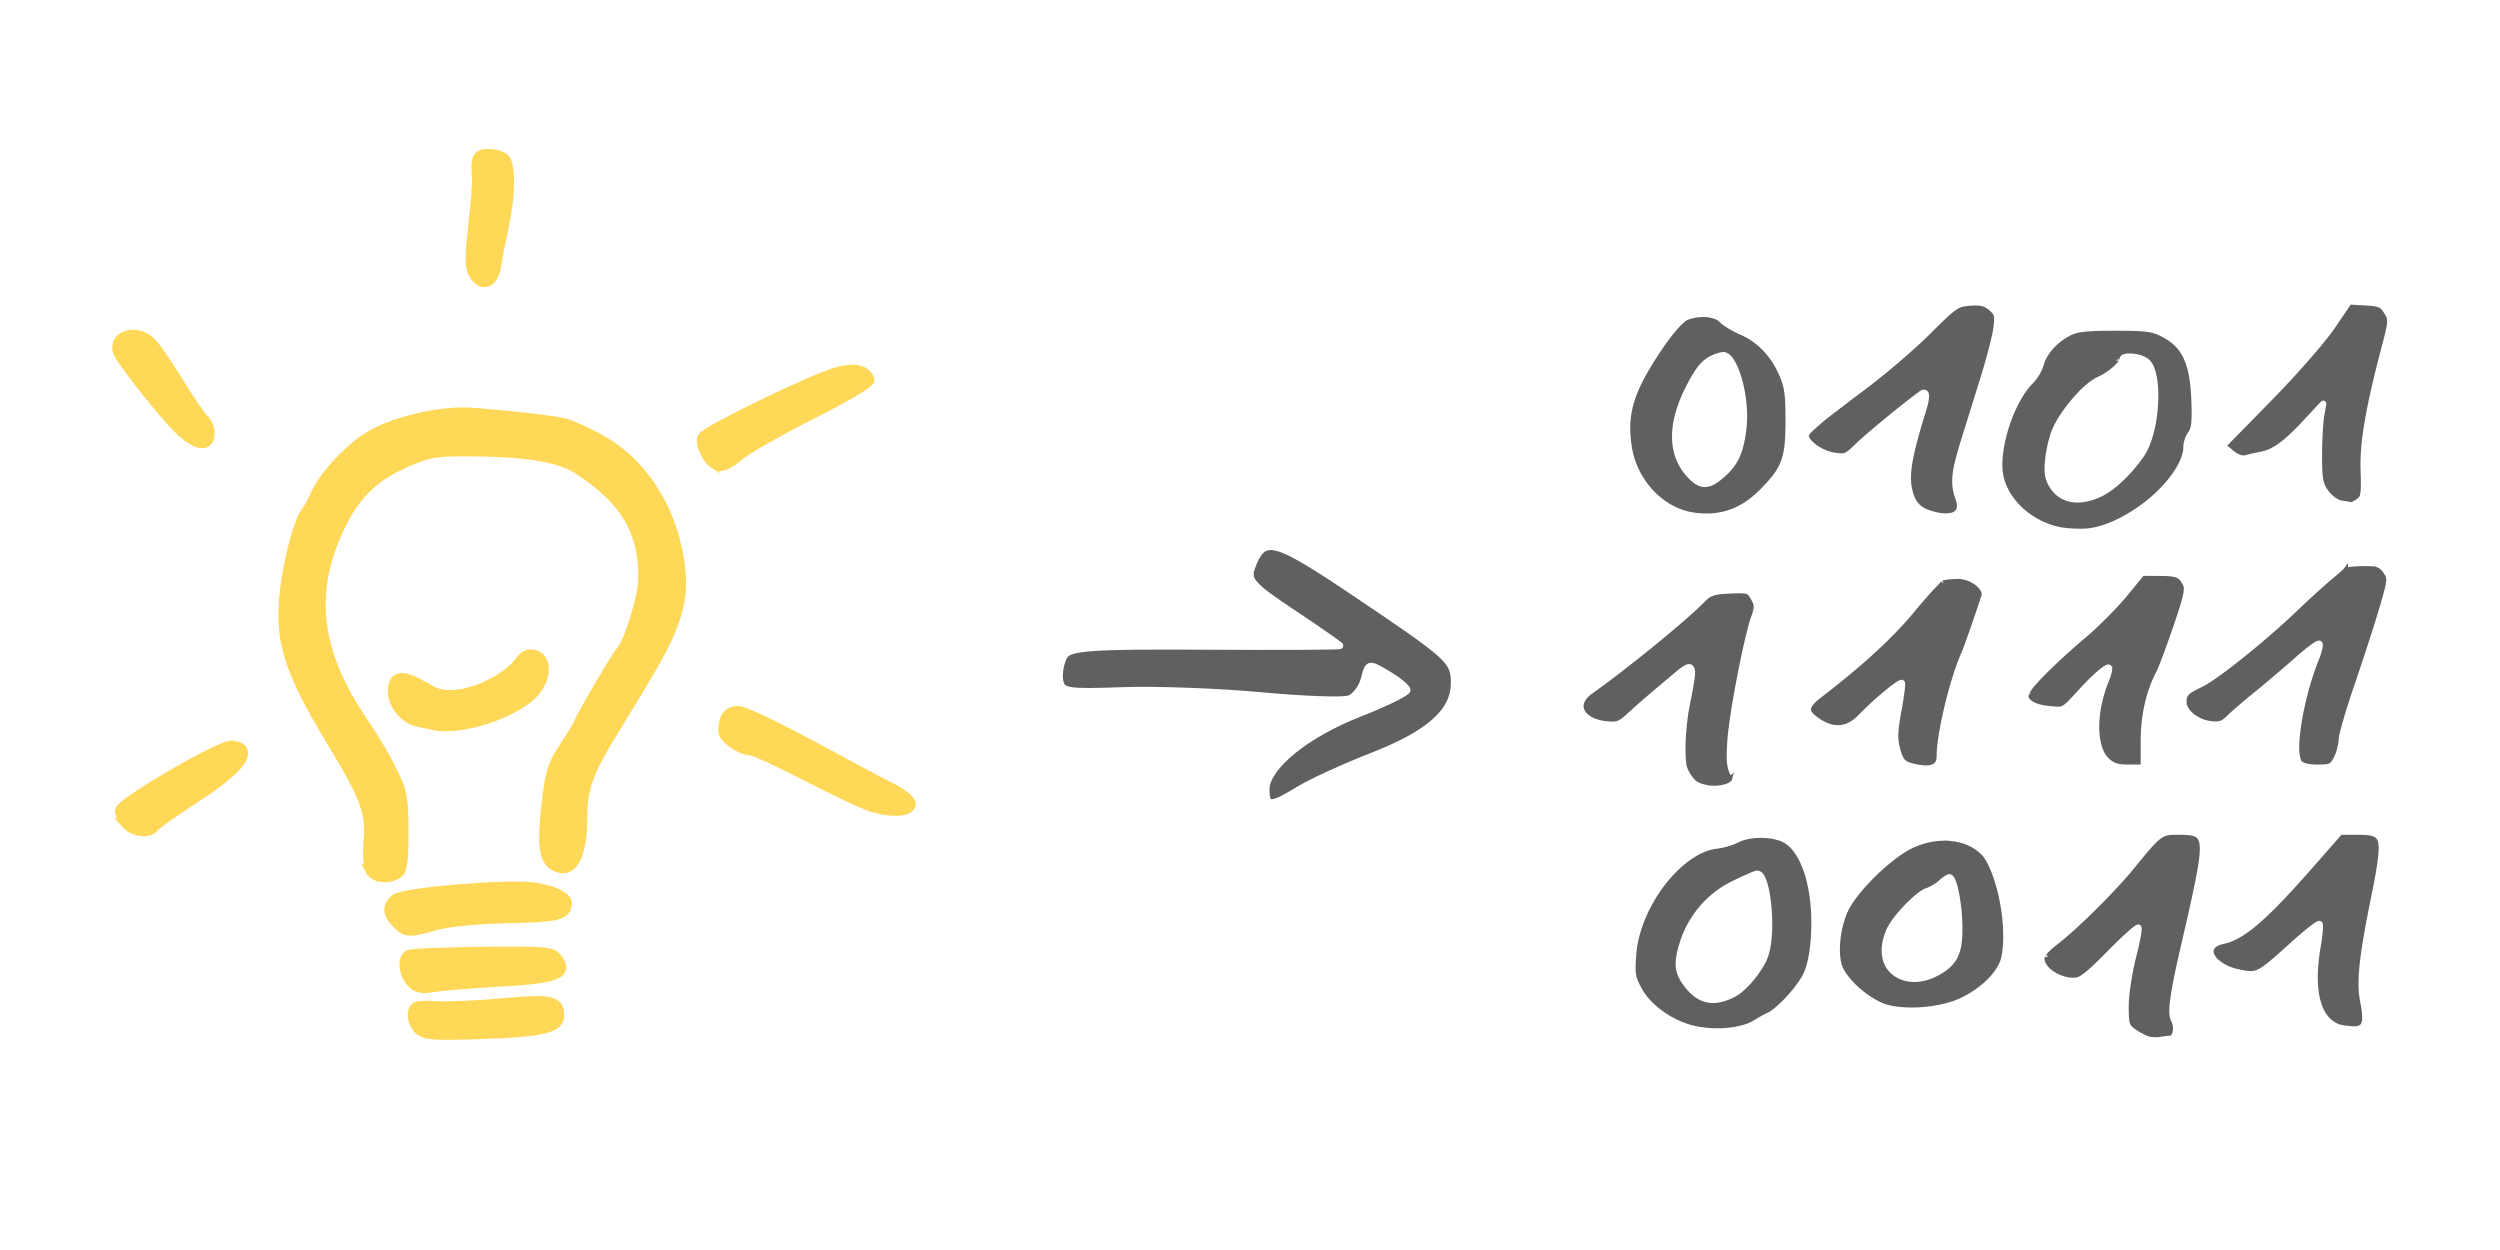 <?xml version="1.0" encoding="UTF-8" standalone="no"?>
<!-- Created with Inkscape (http://www.inkscape.org/) -->

<svg
   xmlns:dc="http://purl.org/dc/elements/1.1/"
   xmlns:cc="http://creativecommons.org/ns#"
   xmlns:rdf="http://www.w3.org/1999/02/22-rdf-syntax-ns#"
   xmlns:svg="http://www.w3.org/2000/svg"
   xmlns="http://www.w3.org/2000/svg"
   xmlns:sodipodi="http://sodipodi.sourceforge.net/DTD/sodipodi-0.dtd"
   xmlns:inkscape="http://www.inkscape.org/namespaces/inkscape"
   width="240"
   height="120"
   viewBox="0 0 240 120"
   id="svg2"
   version="1.1"
   inkscape:version="0.92.2 5c3e80d, 2017-08-06"
   sodipodi:docname="SoftwareDevelopment.svg"
   inkscape:export-filename="/Volumes/TOBIAS EICHNER IT + CONSULTING 1/Internet-Inhalte/TOBIAS EICHNER IT + CONSULTING/Mediendateien/Cliparts/IS1.png"
   inkscape:export-xdpi="90"
   inkscape:export-ydpi="90">
  <defs
     id="defs4">
    <clipPath
       id="clipPath13878"
       clipPathUnits="userSpaceOnUse">
      <path
         inkscape:connector-curvature="0"
         id="path13880"
         d="m 0,0 578.16,0 0,824.76 L 0,824.76 0,0 Z" />
    </clipPath>
  </defs>
  <sodipodi:namedview
     id="base"
     pagecolor="#ffffff"
     bordercolor="#666666"
     borderopacity="1.0"
     inkscape:pageopacity="0.0"
     inkscape:pageshadow="2"
     inkscape:zoom="3.0603482"
     inkscape:cx="108.06905"
     inkscape:cy="54.617642"
     inkscape:document-units="px"
     inkscape:current-layer="layer1"
     showgrid="false"
     units="px"
     inkscape:window-width="1680"
     inkscape:window-height="1001"
     inkscape:window-x="0"
     inkscape:window-y="1"
     inkscape:window-maximized="1" />
  <g
     inkscape:label="Ebene 1"
     inkscape:groupmode="layer"
     id="layer1"
     transform="translate(0,-932.362)">
    <g
       inkscape:label="Ebene 1"
       id="layer1-3"
       transform="matrix(0.512,0,0,0.512,-31.232,614.184)" />
    <path
       sodipodi:type="inkscape:offset"
       inkscape:radius="-0.55228049"
       inkscape:original="M 226.28906 954.77539 L 224.45508 957.46484 C 223.43762 958.95571 220.43896 962.37754 217.72266 965.14844 L 212.82422 970.14648 L 213.73438 970.90039 C 214.3182 971.38436 214.87944 971.58696 215.29492 971.46484 C 215.65147 971.36015 216.37922 971.19661 216.91406 971.09961 C 218.29017 970.85179 219.55338 969.93733 221.67969 967.65039 L 223.5293 965.66406 L 223.30078 966.95898 C 223.17559 967.67209 223.07422 969.56929 223.07422 971.17383 C 223.07422 973.68865 223.17562 974.23288 223.81055 975.12305 C 224.2476 975.7356 224.90703 976.21202 225.43164 976.29102 C 225.91794 976.36446 226.39639 976.44771 226.49609 976.47461 C 226.59572 976.50118 226.96057 976.31571 227.30664 976.0625 C 227.86166 975.65648 227.92514 975.26439 227.83984 972.74023 C 227.74066 969.80429 228.37484 966.10891 230.09766 959.58984 C 230.80689 956.90603 230.81764 956.70948 230.30469 955.86133 C 229.83721 955.08825 229.5252 954.95369 228.02539 954.87109 L 226.28906 954.77539 z M 185.91992 954.9043 C 184.52439 955.01635 184.22729 955.22202 181.50586 957.94336 C 179.90048 959.54879 176.85759 962.16253 174.74609 963.75 C 172.63456 965.33766 170.64817 966.8537 170.33008 967.12109 C 168.79741 968.40975 168.45508 968.76866 168.45508 969.08203 C 168.45508 969.81058 170.03524 970.94867 171.35742 971.17188 C 172.65154 971.39061 172.82102 971.32779 173.92188 970.23828 C 174.89049 969.27951 178.90257 965.97383 180.63867 964.70312 C 181.40177 964.14464 181.44104 964.71554 180.78906 966.83008 C 179.41412 971.2892 179.08874 973.28649 179.47266 974.88672 C 179.85193 976.46773 180.52158 977.10656 182.23047 977.51367 C 184.27336 978.00051 185.27912 977.29774 184.72656 975.76953 C 184.13592 974.13626 184.24678 973.0056 185.33594 969.51172 C 185.88465 967.75148 186.83196 964.70727 187.44141 962.74609 C 188.05087 960.78509 188.64149 958.48909 188.75391 957.64453 C 188.93392 956.29284 188.86584 956.03054 188.1875 955.44727 C 187.59157 954.93562 187.07754 954.8109 185.91992 954.9043 z M 157.82422 956.11133 C 157.10002 956.06944 156.29056 956.19173 155.62695 956.49414 C 155.13419 956.71861 153.9445 958.10591 152.85742 959.72266 C 149.82615 964.2308 149.05242 966.78179 149.62891 970.36133 C 150.20742 973.95363 153.00088 976.96753 156.27734 977.5332 C 159.15347 978.02992 161.64466 977.21471 163.77734 975.08203 C 166.23695 972.62252 166.63781 971.55084 166.63281 967.44531 C 166.62882 964.63059 166.5028 963.76225 165.9043 962.42188 C 164.97162 960.33301 163.49253 958.81431 161.58984 957.99219 C 160.75572 957.63178 159.82143 957.05887 159.51367 956.71875 C 159.18829 956.35924 158.54842 956.15321 157.82422 956.11133 z M 201.35547 957.5625 C 198.16389 957.5652 197.26291 957.67563 196.33203 958.17773 C 194.89498 958.95279 193.8081 960.19637 193.45117 961.47461 C 193.29803 962.02304 192.80191 962.84272 192.34766 963.29688 C 190.29041 965.35414 188.63446 970.48859 189.13672 973.25195 C 189.64044 976.02339 192.23757 978.44363 195.42969 979.11328 C 196.19278 979.26771 197.53671 979.34298 198.41602 979.26758 C 202.79444 978.89532 208.97266 973.63701 208.97266 970.2832 C 208.97266 969.87142 209.19343 969.2206 209.46289 968.83594 C 209.84449 968.29092 209.92186 967.45021 209.8125 965.02734 C 209.64159 961.24217 208.79271 959.45578 206.60938 958.28906 C 205.41168 957.64976 204.77186 957.5625 201.35547 957.5625 z M 159.83398 960.50977 C 161.08027 960.98799 162.16291 965.19246 161.82031 968.2207 C 161.528 970.80448 161.0177 971.94121 159.57812 973.20508 C 158.09119 974.51057 157.30001 974.52533 156.12695 973.26953 C 154.05841 971.05533 154.02776 967.82893 156.03906 963.91016 C 156.94066 962.15352 157.56237 961.35577 158.35742 960.93555 C 158.95513 960.62003 159.61997 960.42717 159.83398 960.50977 z M 203.12305 960.65234 C 203.64941 960.68842 204.27099 960.85262 204.6543 961.12109 C 206.20911 962.21023 205.87287 968.62803 204.12891 971.13477 C 202.79405 973.05357 200.89478 974.79087 199.50195 975.37109 C 197.07582 976.38176 195.14466 975.75793 194.36719 973.71289 C 194.04461 972.86456 194.21834 970.94696 194.78906 969.06641 C 195.396 967.06644 198.10142 963.79208 199.73438 963.08203 C 200.81774 962.61117 202.16602 961.43046 202.16602 960.95117 C 202.16602 960.70901 202.59669 960.61627 203.12305 960.65234 z M 228.6582 982.63281 C 227.13585 982.5617 225.69017 982.71169 225.50391 982.96094 C 225.41477 983.08018 224.83298 983.59478 224.20898 984.10352 C 223.585 984.61227 221.86506 986.17788 220.38867 987.58398 C 216.9559 990.85321 211.98065 994.81746 210.37891 995.55859 C 208.93803 996.22536 208.6613 996.53025 208.6543 997.45508 C 208.64705 998.43791 210.01858 999.56477 211.45703 999.75781 C 212.48609 999.89573 212.85313 999.78261 213.51562 999.125 C 213.95889 998.68485 215.29058 997.54152 216.47461 996.58203 C 217.65863 995.62254 219.59488 993.97649 220.77734 992.92578 C 221.95977 991.87524 223.01388 991.10319 223.12109 991.21094 C 223.22831 991.31815 223.06269 992.03187 222.75195 992.79688 C 221.07116 996.93491 220.11116 1002.8827 220.95898 1003.9043 C 221.22347 1004.222 221.92604 1004.3984 222.92773 1004.3984 C 224.35106 1004.3984 224.52806 1004.3114 224.99414 1003.377 C 225.27462 1002.8148 225.50391 1001.9449 225.50391 1001.4434 C 225.50391 1000.9418 226.24515 998.37396 227.15039 995.73828 C 228.05561 993.10278 229.24078 989.45291 229.7832 987.62695 C 230.7178 984.48073 230.74106 984.26453 230.23633 983.49414 C 229.86699 982.93044 229.38361 982.66691 228.6582 982.63281 z M 204.24023 983.6543 L 202.36914 985.92773 C 201.34037 987.17832 199.45174 989.08637 198.17188 990.16797 C 194.91038 992.9245 192.15224 995.67453 191.92188 996.40039 C 191.62682 997.32989 192.52413 997.98971 194.32422 998.16211 C 196.01605 998.32463 195.89229 998.39042 197.83203 996.24805 C 199.12579 994.81896 200.54411 993.59276 200.71094 993.75977 C 200.80242 993.85136 200.6724 994.42251 200.42188 995.0293 C 198.99485 998.48566 199.01108 1002.2888 200.45703 1003.6289 L 200.45703 1003.623 C 201.09556 1004.2146 201.65371 1004.3945 202.86133 1004.3945 L 204.43555 1004.3945 L 204.43555 1001.5469 C 204.43555 998.82512 205.03122 996.25858 206.14258 994.1875 C 206.33492 993.82906 207.1145 991.72449 207.87695 989.51172 C 209.00117 986.24913 209.19687 985.36129 208.9082 984.8125 C 208.37932 983.80704 208.01444 983.6543 206.03906 983.6543 L 204.24023 983.6543 z M 184.70312 983.97852 C 183.99646 983.97852 183.19557 984.06382 182.92383 984.16797 C 182.65209 984.27231 181.2377 985.80027 179.78125 987.56445 C 177.48452 990.34667 174.30923 993.26323 169.80664 996.72461 C 168.3279 997.86152 168.30842 998.49285 169.71875 999.44336 C 171.41154 1000.5841 172.94177 1000.4428 174.30664 999.02148 C 175.86278 997.40096 178.49887 995.20909 178.67773 995.38867 C 178.75954 995.47056 178.59598 996.78103 178.31445 998.29883 C 177.91277 1000.4647 177.88035 1001.3442 178.16211 1002.3906 C 178.56674 1003.8933 178.81703 1004.1155 180.4375 1004.4062 C 181.9781 1004.6829 182.7168 1004.2674 182.7168 1003.127 C 182.7168 1000.894 184.19236 994.792 185.34766 992.24414 C 185.59239 991.70451 186.78438 988.29292 187.4668 986.18359 C 187.77139 985.24206 186.18747 983.97852 184.70312 983.97852 z M 160.36328 985.53516 C 158.63067 985.61794 158.17696 985.76957 157.45898 986.50781 C 155.58088 988.43847 149.11909 993.71044 145.52148 996.24609 C 143.59952 997.60084 144.4626 999.47049 147.15039 999.77344 C 148.39814 999.91405 148.69345 999.81153 149.67578 998.9043 C 150.70933 997.94965 152.04458 996.79898 154.67383 994.59375 C 156.57149 993.00214 156.67604 993.27958 155.80273 997.5918 C 155.32708 999.94016 155.17003 1003.2887 155.48438 1004.3848 C 155.64447 1004.9432 156.11206 1005.6804 156.52344 1006.0234 C 157.41742 1006.7686 159.62179 1006.874 160.52344 1006.2148 C 161.07792 1005.8093 161.09528 1005.6733 160.69727 1004.9297 C 160.37 1004.3182 160.3043 1003.3855 160.44922 1001.4121 C 160.65421 998.6209 162.26089 990.36422 162.99219 988.3418 C 163.34926 987.35448 163.3377 987.05025 162.91406 986.30859 C 162.4444 985.48557 162.29833 985.44356 160.36328 985.53516 z M 225.31836 1011.207 L 222.65234 1014.25 C 217.36664 1020.287 214.93676 1022.409 212.81055 1022.8438 C 210.5007 1023.3162 211.52146 1025.5192 214.3418 1026.1504 C 216.54133 1026.6427 216.60525 1026.6107 220.31445 1023.2441 C 221.7611 1021.931 223.02715 1020.9385 223.12695 1021.0391 C 223.22685 1021.1391 223.14554 1022.1504 222.94727 1023.2891 C 222.10347 1028.1345 222.88725 1031.2033 225.18164 1032.0469 C 225.44905 1032.1453 226.13182 1032.232 226.69922 1032.25 C 228.00883 1032.2825 228.26825 1031.5776 227.79297 1029.2754 C 227.38023 1027.2763 227.66849 1024.5326 228.96094 1018.2012 C 230.29298 1011.6756 230.17218 1011.207 227.1543 1011.207 L 225.31836 1011.207 z M 208.13086 1011.2109 C 206.21163 1011.2052 206.03974 1011.3306 203.25 1014.7715 C 201.22611 1017.268 197.0901 1021.3743 194.98242 1022.9785 C 194.32934 1023.4756 193.70944 1024.104 193.60547 1024.375 C 193.15393 1025.5516 195.05096 1027.0898 196.95312 1027.0898 C 197.75499 1027.0898 198.44554 1026.5656 200.80273 1024.1699 C 202.38265 1022.5643 203.75637 1021.3326 203.85547 1021.4316 C 203.95452 1021.5307 203.69072 1022.9535 203.26953 1024.5938 C 202.84619 1026.2424 202.50009 1028.5447 202.49609 1029.7422 C 202.4901 1031.7391 202.55904 1031.9578 203.38086 1032.541 C 203.87115 1032.8889 204.56533 1033.2488 204.92188 1033.3418 C 205.27845 1033.4348 205.86219 1033.4548 206.21875 1033.3848 C 206.57532 1033.3147 207.03918 1033.2539 207.25 1033.2539 C 207.82956 1033.2473 208.08371 1032.0644 207.67188 1031.2949 C 207.25185 1030.5099 207.51353 1028.5846 208.77734 1023.1328 C 211.47935 1011.4767 211.46442 1011.2289 208.13086 1011.2109 z M 163.8125 1011.5449 C 162.83213 1011.5254 161.83918 1011.69 161.16211 1012.0449 C 160.62727 1012.3252 159.60572 1012.6221 158.89258 1012.7051 C 154.98638 1013.161 150.44971 1019.1188 150.08398 1024.2734 C 149.93983 1026.3052 150.01869 1026.789 150.70117 1028.0566 C 151.66193 1029.8413 153.83661 1031.4524 156.16602 1032.1055 L 156.16602 1032.1074 C 158.4311 1032.7424 161.5182 1032.5331 162.98438 1031.6465 C 163.586 1031.2827 164.29702 1030.8921 164.56445 1030.7754 C 165.59929 1030.3268 167.87492 1027.8319 168.51758 1026.4414 C 168.96773 1025.4675 169.24052 1024.0681 169.3418 1022.2285 C 169.6041 1017.4644 168.40726 1013.3818 166.38477 1012.1484 C 165.76014 1011.7675 164.79287 1011.5644 163.8125 1011.5449 z M 183.91406 1011.877 C 182.4963 1011.7403 180.9374 1012.0216 179.50391 1012.7461 C 177.18987 1013.9155 173.64213 1017.4102 172.67578 1019.4727 C 171.76298 1021.4208 171.48128 1023.9983 172.00586 1025.5879 C 172.47492 1027.0091 174.81871 1029.1394 176.66406 1029.8223 C 178.75678 1030.5966 182.75999 1030.3121 185.05469 1029.2266 C 187.12588 1028.2468 188.74748 1026.7581 189.40039 1025.2363 C 190.48661 1022.705 189.30598 1015.5103 187.47656 1013.5156 C 186.60876 1012.5693 185.33183 1012.0136 183.91406 1011.877 z M 163.24219 1015.6875 C 164.33212 1015.4404 165.00501 1021.4968 164.18945 1024.2188 C 163.7544 1025.6708 161.96952 1027.8817 160.72266 1028.5156 C 158.68409 1029.5519 157.19546 1029.2592 155.85938 1027.5605 C 154.80667 1026.2223 154.69387 1025.2921 155.32812 1023.1973 C 156.16905 1020.4199 158.15523 1018.0601 160.70703 1016.8086 C 161.84834 1016.2489 162.9886 1015.7455 163.24219 1015.6875 z M 183.73828 1016.0684 C 184.20978 1016.0684 184.76512 1018.8232 184.79492 1021.3105 C 184.82785 1024.0667 184.32082 1025.1467 182.52148 1026.1582 C 181.13576 1026.9373 179.76848 1027.0928 178.60938 1026.6035 C 176.89927 1025.8814 176.39629 1024.0125 177.32031 1021.8125 C 177.88444 1020.4694 180.38103 1017.8477 181.39648 1017.5312 C 181.82849 1017.3965 182.47466 1017.0125 182.83398 1016.6777 C 183.1933 1016.343 183.60054 1016.0684 183.73828 1016.0684 z "
       style="fill:#606060;fill-opacity:1;stroke:#606060;stroke-width:0.442;stroke-miterlimit:4;stroke-dasharray:none;stroke-opacity:1"
       id="path13958"
       d="m 226.57,955.344 -1.658,2.432 c -1.08,1.583 -4.062,4.972 -6.795,7.76 l -4.479,4.568 0.447,0.371 c 0.508,0.421 0.925,0.499 1.053,0.461 0.402,-0.118 1.122,-0.278 1.678,-0.379 1.201,-0.216 2.357,-1.022 4.459,-3.283 l 1.85,-1.986 a 0.552,0.552 0 0 1 0.947,0.473 l -0.229,1.295 h 0.002 c -0.105,0.599 -0.219,2.538 -0.219,4.119 0,1.25 0.03,1.994 0.121,2.482 0.091,0.489 0.217,0.733 0.512,1.146 0.363,0.509 0.985,0.901 1.254,0.941 0.247,0.037 0.492,0.077 0.689,0.111 0.129,0.022 0.201,0.039 0.285,0.057 0.021,-0.009 0.036,-0.014 0.07,-0.031 0.113,-0.057 0.272,-0.154 0.422,-0.264 0.217,-0.159 0.228,-0.139 0.287,-0.51 0.06,-0.371 0.062,-1.091 0.019,-2.348 -0.102,-3.031 0.55,-6.774 2.277,-13.311 0.354,-1.339 0.522,-2.057 0.543,-2.443 0.021,-0.386 -0.03,-0.453 -0.275,-0.859 -0.213,-0.352 -0.301,-0.447 -0.5,-0.533 -0.199,-0.086 -0.602,-0.151 -1.338,-0.191 z m -40.605,0.111 c -0.674,0.054 -0.927,0.091 -1.441,0.445 -0.515,0.355 -1.268,1.075 -2.627,2.434 -1.64,1.64 -4.678,4.248 -6.818,5.857 -2.11,1.586 -4.154,3.151 -4.393,3.352 -0.763,0.641 -1.226,1.053 -1.469,1.307 -0.243,0.254 -0.209,0.277 -0.209,0.232 0,-0.018 0.021,0.102 0.146,0.26 0.125,0.158 0.33,0.349 0.578,0.527 0.496,0.357 1.172,0.666 1.717,0.758 0.635,0.107 0.886,0.119 1.074,0.051 0.188,-0.068 0.466,-0.294 1.01,-0.832 1.059,-1.049 5.002,-4.287 6.779,-5.588 0.229,-0.167 0.414,-0.338 0.807,-0.307 0.196,0.016 0.431,0.158 0.537,0.322 0.107,0.164 0.129,0.313 0.139,0.451 0.039,0.554 -0.147,1.194 -0.479,2.268 -1.368,4.438 -1.65,6.336 -1.307,7.766 0.176,0.735 0.396,1.169 0.725,1.482 0.329,0.313 0.818,0.544 1.625,0.736 0.943,0.225 1.559,0.12 1.775,-0.031 0.108,-0.075 0.152,-0.142 0.178,-0.287 0.026,-0.145 0.01,-0.382 -0.105,-0.701 -0.313,-0.865 -0.453,-1.675 -0.355,-2.672 0.097,-0.997 0.409,-2.179 0.957,-3.938 0.549,-1.76 1.496,-4.805 2.105,-6.766 0.603,-1.941 1.197,-4.286 1.293,-5.01 0.088,-0.662 0.093,-1.012 0.051,-1.176 -0.042,-0.163 -0.116,-0.26 -0.43,-0.529 -0.255,-0.219 -0.436,-0.319 -0.693,-0.381 -0.258,-0.062 -0.617,-0.076 -1.17,-0.031 z m -28.172,1.207 c -0.639,-0.037 -1.377,0.079 -1.938,0.334 -0.008,0.004 -0.494,0.393 -0.971,0.949 -0.477,0.556 -1.036,1.294 -1.568,2.086 -3.002,4.464 -3.7,6.78 -3.143,10.242 0.542,3.365 3.193,6.196 6.197,6.715 2.724,0.47 4.985,-0.266 7.016,-2.297 1.212,-1.212 1.858,-2.022 2.225,-3.004 0.367,-0.982 0.471,-2.207 0.469,-4.242 -0.004,-2.798 -0.106,-3.513 -0.68,-4.799 -0.885,-1.981 -2.258,-3.381 -4.029,-4.146 -0.446,-0.193 -0.905,-0.437 -1.305,-0.682 -0.399,-0.245 -0.726,-0.467 -0.963,-0.729 -0.154,-0.17 -0.672,-0.391 -1.311,-0.428 z m 43.562,1.453 c -1.589,0.001 -2.6,0.03 -3.293,0.115 -0.693,0.085 -1.054,0.21 -1.469,0.434 -1.322,0.713 -2.308,1.871 -2.611,2.959 -0.198,0.709 -0.697,1.518 -1.244,2.064 -0.919,0.919 -1.84,2.665 -2.43,4.492 -0.589,1.828 -0.85,3.755 -0.629,4.973 0.454,2.498 2.874,4.793 5.863,5.42 0.675,0.136 2.027,0.213 2.826,0.145 1.992,-0.169 4.583,-1.519 6.609,-3.244 2.027,-1.725 3.441,-3.852 3.441,-5.189 0,-0.609 0.234,-1.255 0.59,-1.764 0.124,-0.178 0.213,-0.404 0.262,-0.934 0.049,-0.529 0.044,-1.331 -0.01,-2.533 -0.084,-1.855 -0.338,-3.177 -0.795,-4.139 -0.457,-0.962 -1.103,-1.597 -2.117,-2.139 -0.572,-0.305 -0.932,-0.449 -1.611,-0.543 -0.679,-0.094 -1.679,-0.117 -3.383,-0.117 z m -41.82,1.832 c 0.146,-0.016 0.287,-0.033 0.496,0.047 h 0.002 c 0.538,0.207 0.871,0.672 1.172,1.236 0.301,0.565 0.552,1.265 0.752,2.041 0.4,1.552 0.594,3.405 0.412,5.012 -0.298,2.637 -0.911,4.006 -2.426,5.336 -0.779,0.684 -1.445,1.117 -2.197,1.131 -0.752,0.014 -1.394,-0.43 -2.023,-1.104 -1.125,-1.204 -1.707,-2.719 -1.723,-4.412 -0.016,-1.693 0.513,-3.561 1.547,-5.576 0.918,-1.788 1.608,-2.711 2.553,-3.211 0.333,-0.176 0.675,-0.314 0.986,-0.404 0.156,-0.045 0.303,-0.079 0.449,-0.096 z m 43.625,0.154 c 0.611,0.042 1.284,0.198 1.811,0.566 0.605,0.424 0.872,1.157 1.045,2.016 0.173,0.859 0.22,1.878 0.164,2.941 -0.111,2.126 -0.609,4.403 -1.598,5.824 -1.386,1.992 -3.278,3.769 -4.867,4.432 -1.298,0.541 -2.524,0.669 -3.568,0.332 -1.044,-0.337 -1.859,-1.157 -2.295,-2.303 v -0.002 c -0.222,-0.584 -0.237,-1.318 -0.158,-2.182 0.079,-0.865 0.27,-1.845 0.566,-2.82 0.345,-1.138 1.204,-2.473 2.191,-3.668 0.988,-1.195 2.064,-2.228 3.062,-2.662 0.464,-0.202 1.046,-0.593 1.479,-0.973 0.216,-0.19 0.399,-0.378 0.51,-0.521 0.111,-0.144 0.111,-0.27 0.111,-0.131 0,-0.224 0.126,-0.449 0.266,-0.57 0.139,-0.121 0.281,-0.176 0.418,-0.215 0.274,-0.077 0.558,-0.085 0.863,-0.065 z m 25.473,23.082 c -0.735,-0.034 -1.457,-0.013 -1.996,0.043 -0.269,0.028 -0.494,0.067 -0.637,0.104 -0.143,0.037 -0.195,0.152 -0.053,-0.039 a 0.552,0.552 0 0 1 -0.002,0 c -0.081,0.108 -0.129,0.148 -0.213,0.229 -0.084,0.08 -0.19,0.175 -0.311,0.281 -0.241,0.213 -0.546,0.472 -0.863,0.73 -0.579,0.472 -2.32,2.054 -3.789,3.453 -1.732,1.65 -3.843,3.464 -5.729,4.967 -1.886,1.502 -3.486,2.673 -4.43,3.109 -0.704,0.326 -1.077,0.559 -1.225,0.721 -0.147,0.162 -0.177,0.27 -0.18,0.678 -0.002,0.233 0.215,0.655 0.656,1.018 0.441,0.363 1.066,0.654 1.668,0.734 0.486,0.065 0.747,0.056 0.93,0 0.183,-0.056 0.36,-0.174 0.666,-0.479 0.496,-0.493 1.807,-1.613 3,-2.58 1.173,-0.95 3.11,-2.597 4.283,-3.639 0.602,-0.535 1.169,-1 1.615,-1.326 0.223,-0.163 0.413,-0.291 0.582,-0.385 0.085,-0.047 0.161,-0.086 0.268,-0.119 0.053,-0.017 0.114,-0.035 0.215,-0.035 0.101,5e-5 0.277,0.029 0.422,0.174 0.145,0.146 0.167,0.275 0.182,0.367 0.015,0.092 0.014,0.165 0.01,0.238 -0.008,0.146 -0.034,0.292 -0.072,0.455 -0.076,0.327 -0.202,0.715 -0.367,1.121 -0.819,2.018 -1.473,4.514 -1.811,6.604 -0.169,1.045 -0.259,1.992 -0.256,2.711 0.003,0.719 0.176,1.219 0.188,1.232 0.011,0.013 0.146,0.116 0.416,0.184 0.271,0.068 0.659,0.111 1.127,0.111 0.7,0 1.034,-0.047 1.148,-0.103 0.114,-0.056 0.2,-0.163 0.424,-0.611 0.233,-0.466 0.451,-1.354 0.451,-1.688 0,-0.262 0.058,-0.493 0.145,-0.859 0.087,-0.366 0.21,-0.823 0.361,-1.346 0.302,-1.046 0.716,-2.354 1.172,-3.68 0.902,-2.627 2.088,-6.282 2.625,-8.09 0.467,-1.571 0.697,-2.414 0.746,-2.859 0.049,-0.446 0.011,-0.45 -0.227,-0.812 -0.292,-0.445 -0.537,-0.585 -1.141,-0.613 z m -24.133,1.023 -1.705,2.072 c -1.064,1.294 -2.946,3.195 -4.266,4.311 -1.62,1.369 -3.117,2.739 -4.229,3.848 -0.556,0.554 -1.016,1.043 -1.342,1.428 -0.326,0.384 -0.518,0.729 -0.51,0.703 -0.087,0.275 -0.063,0.347 0.215,0.551 0.278,0.204 0.871,0.413 1.713,0.494 0.427,0.041 0.726,0.072 0.926,0.068 0.199,-0.003 0.286,-0.026 0.418,-0.098 0.263,-0.144 0.729,-0.634 1.701,-1.707 0.662,-0.731 1.35,-1.404 1.91,-1.889 0.28,-0.242 0.526,-0.437 0.742,-0.576 0.108,-0.07 0.204,-0.126 0.334,-0.172 0.065,-0.023 0.137,-0.048 0.252,-0.049 0.115,-9e-4 0.302,0.038 0.441,0.178 0.272,0.272 0.195,0.436 0.189,0.566 -0.006,0.13 -0.028,0.253 -0.059,0.389 -0.062,0.272 -0.165,0.587 -0.301,0.916 -0.686,1.661 -1.024,3.416 -1.018,4.881 0.006,1.456 0.382,2.591 0.91,3.09 a 0.552,0.552 0 0 1 0.008,0.01 c 0.562,0.52 0.877,0.623 2.029,0.623 h 1.021 v -2.295 c 0,-2.802 0.611,-5.455 1.773,-7.621 0.03,-0.056 0.309,-0.73 0.621,-1.572 0.312,-0.842 0.698,-1.919 1.078,-3.021 0.56,-1.626 0.885,-2.658 1.027,-3.307 0.142,-0.648 0.1,-0.835 0.037,-0.955 -0.245,-0.467 -0.351,-0.596 -0.611,-0.701 -0.26,-0.105 -0.796,-0.162 -1.77,-0.162 z m -19.797,0.324 c -0.331,0 -0.693,0.021 -0.994,0.053 -0.301,0.032 -0.574,0.094 -0.588,0.1 0.102,-0.039 0.048,-0.025 -0.002,0.016 -0.05,0.041 -0.125,0.107 -0.215,0.193 -0.18,0.173 -0.421,0.424 -0.701,0.727 -0.56,0.605 -1.274,1.422 -1.996,2.297 -2.335,2.829 -5.542,5.77 -10.064,9.246 -0.701,0.539 -0.909,0.907 -0.912,1.01 -0.002,0.051 0.007,0.111 0.125,0.254 0.118,0.143 0.343,0.339 0.672,0.561 0.774,0.521 1.448,0.712 2.059,0.656 0.611,-0.056 1.205,-0.361 1.822,-1.004 0.8,-0.833 1.856,-1.792 2.748,-2.533 0.446,-0.371 0.848,-0.684 1.168,-0.906 0.16,-0.111 0.295,-0.199 0.432,-0.268 0.069,-0.034 0.134,-0.064 0.24,-0.088 0.106,-0.024 0.342,-0.077 0.572,0.154 0.151,0.152 0.147,0.24 0.16,0.301 0.013,0.06 0.017,0.101 0.019,0.143 0.005,0.083 0.003,0.161 -0.002,0.252 -0.009,0.182 -0.033,0.408 -0.066,0.68 -0.068,0.543 -0.18,1.259 -0.322,2.027 -0.398,2.145 -0.421,2.885 -0.162,3.846 0.197,0.73 0.34,1.038 0.516,1.193 0.176,0.156 0.533,0.282 1.324,0.424 0.708,0.127 1.157,0.061 1.35,-0.047 0.193,-0.108 0.279,-0.238 0.279,-0.689 0,-2.476 1.46,-8.423 2.68,-11.111 0.081,-0.178 0.466,-1.214 0.879,-2.395 0.413,-1.18 0.88,-2.559 1.219,-3.607 0.022,-0.068 0.021,-0.162 -0.06,-0.32 -0.081,-0.159 -0.245,-0.355 -0.469,-0.533 -0.448,-0.357 -1.124,-0.629 -1.709,-0.629 z m -24.314,1.555 c -0.853,0.041 -1.357,0.103 -1.684,0.213 -0.327,0.109 -0.518,0.253 -0.85,0.594 -1.969,2.024 -8.378,7.241 -12.016,9.805 -0.416,0.293 -0.643,0.59 -0.74,0.834 -0.097,0.244 -0.086,0.433 0.01,0.641 0.191,0.414 0.879,0.915 2.104,1.053 0.604,0.068 0.892,0.062 1.119,-0.016 0.227,-0.078 0.49,-0.269 0.969,-0.711 1.045,-0.965 2.386,-2.121 5.018,-4.328 0.482,-0.405 0.844,-0.7 1.209,-0.881 0.183,-0.09 0.385,-0.175 0.662,-0.127 0.277,0.048 0.524,0.304 0.605,0.521 0.164,0.435 0.101,0.839 0.014,1.473 -0.087,0.633 -0.246,1.464 -0.465,2.545 -0.23,1.136 -0.387,2.542 -0.445,3.783 -0.058,1.241 0.008,2.367 0.117,2.748 0.117,0.408 0.591,1.142 0.861,1.367 0.285,0.238 0.977,0.461 1.67,0.494 0.692,0.033 1.384,-0.13 1.65,-0.324 0.115,-0.084 0.176,-0.139 0.209,-0.172 -0.01,0.043 -0.017,-0.074 -0.195,-0.408 -0.423,-0.79 -0.459,-1.82 -0.312,-3.818 0.215,-2.922 1.767,-10.986 2.574,-13.217 0.172,-0.475 0.227,-0.732 0.221,-0.9 -0.006,-0.168 -0.063,-0.327 -0.26,-0.672 -0.112,-0.197 -0.194,-0.32 -0.248,-0.379 -0.054,-0.059 -0.069,-0.069 -0.156,-0.096 -0.175,-0.053 -0.678,-0.067 -1.641,-0.021 z m 65.18,25.674 -2.5,2.853 c -5.299,6.052 -7.756,8.283 -10.146,8.771 -0.487,0.1 -0.707,0.275 -0.781,0.389 -0.075,0.114 -0.087,0.214 0.014,0.432 0.202,0.436 1.018,1.117 2.309,1.406 0.548,0.123 0.939,0.204 1.238,0.215 0.299,0.011 0.51,-0.028 0.818,-0.178 0.616,-0.3 1.57,-1.13 3.424,-2.812 0.731,-0.664 1.416,-1.246 1.941,-1.658 0.263,-0.206 0.483,-0.369 0.666,-0.486 0.091,-0.059 0.17,-0.106 0.27,-0.148 0.05,-0.021 0.101,-0.043 0.199,-0.057 0.098,-0.013 0.31,-0.024 0.498,0.164 6.7e-4,7e-4 0.001,-7e-4 0.002,0 0.186,0.188 0.165,0.288 0.18,0.371 0.015,0.084 0.019,0.156 0.021,0.236 0.004,0.16 -0.004,0.345 -0.021,0.561 -0.035,0.432 -0.105,0.982 -0.207,1.566 -0.414,2.375 -0.418,4.286 -0.07,5.646 0.347,1.361 0.988,2.144 1.951,2.498 0.08,0.03 0.818,0.151 1.344,0.168 0.274,0.01 0.449,-0.033 0.531,-0.072 0.082,-0.04 0.104,-0.057 0.148,-0.178 0.089,-0.241 0.087,-0.94 -0.145,-2.061 -0.443,-2.147 -0.128,-4.951 1.168,-11.297 0.665,-3.257 0.905,-5.033 0.734,-5.695 -0.086,-0.331 -0.153,-0.391 -0.439,-0.492 -0.286,-0.101 -0.82,-0.142 -1.561,-0.142 z m -17.441,0 c -0.945,-0 -1.262,-8e-4 -1.785,0.381 -0.524,0.382 -1.269,1.256 -2.662,2.975 -2.069,2.552 -6.171,6.63 -8.363,8.299 -0.304,0.232 -0.607,0.499 -0.836,0.73 -0.229,0.232 -0.388,0.498 -0.359,0.424 -0.052,0.136 -0.046,0.281 0.051,0.49 0.097,0.209 0.295,0.457 0.572,0.682 0.554,0.449 1.407,0.793 2.209,0.793 0.281,0 0.49,-0.056 1.008,-0.449 0.518,-0.393 1.273,-1.112 2.447,-2.305 0.797,-0.809 1.541,-1.525 2.107,-2.033 0.283,-0.254 0.521,-0.454 0.711,-0.598 0.095,-0.072 0.174,-0.129 0.27,-0.182 0.048,-0.026 0.096,-0.054 0.191,-0.078 0.096,-0.024 0.338,-0.072 0.559,0.148 0.145,0.145 0.15,0.243 0.164,0.311 0.014,0.067 0.016,0.116 0.018,0.162 0.003,0.093 -0.004,0.179 -0.014,0.279 -0.02,0.2 -0.059,0.447 -0.113,0.742 -0.11,0.591 -0.283,1.365 -0.496,2.195 -0.411,1.599 -0.752,3.92 -0.756,5.014 -0.003,0.992 0.029,1.519 0.105,1.762 0.077,0.242 0.157,0.307 0.547,0.584 0.436,0.31 1.17,0.667 1.359,0.717 0.233,0.061 0.828,0.081 1.053,0.037 0.365,-0.072 0.763,-0.128 1.074,-0.135 0.026,-0.032 0.077,-0.133 0.105,-0.266 0.057,-0.266 0.021,-0.649 -0.107,-0.889 -0.321,-0.6 -0.317,-1.366 -0.141,-2.664 0.176,-1.298 0.562,-3.151 1.195,-5.883 1.351,-5.827 1.998,-8.85 1.926,-10.17 -0.018,-0.33 -0.078,-0.54 -0.143,-0.662 -0.065,-0.122 -0.121,-0.176 -0.246,-0.236 -0.249,-0.121 -0.823,-0.171 -1.648,-0.176 z m -44.326,0.334 c -0.911,-0.018 -1.84,0.151 -2.383,0.435 -0.649,0.34 -1.658,0.627 -2.461,0.721 -1.702,0.199 -3.747,1.693 -5.357,3.809 -1.611,2.115 -2.792,4.819 -2.965,7.25 -0.143,2.011 -0.11,2.251 0.553,3.482 0.862,1.601 2.939,3.166 5.127,3.779 a 0.552,0.552 0 0 1 0.012,0 c 1.053,0.293 2.336,0.398 3.512,0.318 1.18,-0.08 2.259,-0.358 2.861,-0.723 0.617,-0.373 1.292,-0.75 1.645,-0.904 a 0.552,0.552 0 0 1 0.002,0 c 0.31,-0.134 1.18,-0.853 1.934,-1.68 0.754,-0.826 1.466,-1.797 1.736,-2.381 0.401,-0.868 0.676,-2.211 0.775,-4.012 0.128,-2.327 -0.105,-4.484 -0.602,-6.178 -0.497,-1.694 -1.27,-2.9 -2.092,-3.4 -0.483,-0.294 -1.386,-0.503 -2.297,-0.521 z m 20.061,0.328 c -1.307,-0.126 -2.766,0.135 -4.107,0.812 -1.061,0.536 -2.513,1.68 -3.781,2.93 -1.268,1.25 -2.373,2.634 -2.797,3.539 -0.852,1.818 -1.095,4.342 -0.645,5.707 0.174,0.529 0.825,1.403 1.658,2.16 0.833,0.757 1.847,1.427 2.666,1.73 0.918,0.34 2.394,0.473 3.889,0.367 1.495,-0.106 3.022,-0.448 4.074,-0.945 1.976,-0.935 3.5,-2.372 4.074,-3.709 0.44,-1.025 0.473,-3.446 0.094,-5.754 -0.379,-2.308 -1.185,-4.578 -1.916,-5.375 -0.758,-0.827 -1.902,-1.337 -3.209,-1.463 z m -20.742,2.723 c 0.379,-0.086 0.746,0.14 0.938,0.373 0.191,0.233 0.316,0.506 0.43,0.828 0.228,0.645 0.388,1.49 0.492,2.43 0.209,1.879 0.192,4.089 -0.26,5.598 -0.255,0.851 -0.841,1.792 -1.529,2.644 -0.688,0.853 -1.457,1.6 -2.217,1.986 -1.086,0.552 -2.099,0.785 -3.051,0.598 -0.951,-0.187 -1.776,-0.788 -2.496,-1.703 -0.559,-0.71 -0.918,-1.391 -1.014,-2.174 -0.095,-0.783 0.06,-1.614 0.387,-2.691 0.886,-2.925 2.968,-5.402 5.664,-6.725 0.577,-0.283 1.153,-0.551 1.621,-0.758 0.468,-0.207 0.745,-0.34 1.035,-0.406 z m 20.619,0.367 c 0.328,0 0.512,0.198 0.621,0.344 0.109,0.145 0.182,0.297 0.252,0.473 0.14,0.351 0.256,0.796 0.361,1.316 0.21,1.041 0.36,2.374 0.375,3.656 0.017,1.413 -0.097,2.455 -0.502,3.318 -0.405,0.863 -1.099,1.48 -2.053,2.016 -1.494,0.84 -3.057,1.039 -4.398,0.473 -0.994,-0.42 -1.687,-1.222 -1.951,-2.205 -0.265,-0.983 -0.13,-2.122 0.367,-3.307 0.345,-0.821 1.129,-1.802 1.979,-2.693 0.425,-0.446 0.864,-0.86 1.275,-1.191 0.411,-0.332 0.769,-0.586 1.168,-0.711 0.297,-0.093 0.953,-0.477 1.225,-0.731 0.201,-0.187 0.41,-0.354 0.604,-0.484 0.097,-0.065 0.188,-0.12 0.285,-0.168 0.097,-0.047 0.175,-0.105 0.393,-0.105 z"
       transform="matrix(0.902,0,0,0.902,21.406,100.093)" />
    <path
       sodipodi:type="inkscape:offset"
       inkscape:radius="-0.29559961"
       inkscape:original="M 130.36328 1089.9609 C 129.11693 1089.6556 128.63463 1090.303 128.11523 1091.707 C 127.68183 1092.8786 128.11749 1093.362 131.80859 1095.8164 C 134.10929 1097.3463 135.99023 1098.6565 135.99023 1098.7285 C 135.99023 1098.8005 130.58065 1098.8271 123.96875 1098.7891 C 113.88905 1098.7317 111.85293 1098.8665 111.36523 1099.6211 C 111.04523 1100.1161 110.8535 1101.0627 110.9375 1101.7227 C 111.0803 1102.8397 111.46855 1102.909 116.53125 1102.7285 C 119.52285 1102.6218 125.09943 1102.8257 128.92383 1103.1816 C 132.74833 1103.5374 136.31054 1103.6621 136.83984 1103.459 C 137.36914 1103.2559 137.96286 1102.4466 138.16016 1101.6602 C 138.51286 1100.2552 138.55016 1100.2483 140.25586 1101.2559 C 141.21056 1101.8199 141.99023 1102.4676 141.99023 1102.6973 C 141.99023 1102.927 140.05591 1103.8751 137.69141 1104.8027 C 132.96301 1106.6579 129.39062 1109.5587 129.39062 1111.543 C 129.39062 1113.1291 129.7707 1113.1337 132.3125 1111.584 C 133.4242 1110.9062 136.39381 1109.5467 138.91211 1108.5625 C 143.97761 1106.583 146.19141 1104.6115 146.19141 1102.0801 C 146.19141 1100.0504 145.87283 1099.7635 137.20312 1093.9336 C 133.62073 1091.5246 131.60963 1090.2663 130.36328 1089.9609 z "
       style="fill:#606060;fill-opacity:1"
       id="path12658"
       d="m 129.615,1090.191 c -0.178,0.03 -0.318,0.107 -0.453,0.225 -0.269,0.236 -0.515,0.705 -0.77,1.393 -0.1,0.272 -0.136,0.467 -0.109,0.644 0.027,0.178 0.117,0.37 0.352,0.631 0.469,0.522 1.495,1.261 3.338,2.486 1.152,0.766 2.199,1.476 2.959,2.006 0.38,0.265 0.688,0.485 0.904,0.644 0.108,0.08 0.193,0.144 0.256,0.195 0.032,0.026 0.057,0.048 0.082,0.072 0.013,0.012 0.025,0.024 0.043,0.047 0.009,0.011 0.02,0.026 0.033,0.051 0.007,0.013 0.021,0.05 0.021,0.051 2.3e-4,7e-4 0.014,0.091 0.014,0.092 0,3e-4 -0.041,0.15 -0.041,0.15 -1.6e-4,3e-4 -0.064,0.076 -0.064,0.076 -3.3e-4,3e-4 -0.034,0.026 -0.047,0.033 -0.013,0.01 -0.022,0.012 -0.031,0.016 -0.035,0.015 -0.051,0.018 -0.066,0.022 -0.03,0.01 -0.052,0.01 -0.078,0.01 -0.052,0.01 -0.116,0.01 -0.199,0.014 -0.166,0.01 -0.404,0.014 -0.711,0.02 -0.613,0.012 -1.496,0.022 -2.586,0.027 -2.18,0.011 -5.187,0.01 -8.494,-0.012 -5.038,-0.029 -8.066,-0.01 -9.877,0.111 -0.905,0.06 -1.507,0.146 -1.887,0.254 -0.38,0.107 -0.517,0.219 -0.59,0.332 -0.256,0.396 -0.455,1.335 -0.383,1.904 0.034,0.263 0.08,0.41 0.156,0.5 0.076,0.09 0.215,0.175 0.555,0.236 0.679,0.122 2.05,0.102 4.58,0.012 3.018,-0.108 8.589,0.096 12.43,0.453 1.907,0.177 3.749,0.298 5.176,0.348 0.714,0.025 1.325,0.033 1.783,0.022 0.459,-0.011 0.805,-0.065 0.824,-0.072 0.177,-0.068 0.435,-0.284 0.652,-0.58 0.217,-0.296 0.399,-0.667 0.486,-1.016 0.088,-0.352 0.155,-0.622 0.252,-0.844 0.097,-0.221 0.269,-0.432 0.52,-0.48 0.25,-0.048 0.473,0.037 0.742,0.166 0.269,0.129 0.593,0.32 1.02,0.572 0.49,0.289 0.933,0.598 1.264,0.873 0.165,0.137 0.301,0.265 0.406,0.387 0.105,0.121 0.209,0.211 0.209,0.436 0,0.118 -0.045,0.182 -0.08,0.229 -0.035,0.047 -0.07,0.08 -0.109,0.113 -0.078,0.067 -0.172,0.133 -0.289,0.205 -0.233,0.145 -0.554,0.316 -0.949,0.51 -0.79,0.387 -1.87,0.858 -3.059,1.324 -2.339,0.918 -4.39,2.095 -5.844,3.275 -1.453,1.18 -2.27,2.375 -2.27,3.189 0,0.385 0.032,0.662 0.08,0.789 0.024,0.064 0.045,0.085 0.057,0.094 0.012,0.01 0.024,0.017 0.08,0.018 0.112,0 0.375,-0.069 0.752,-0.254 0.377,-0.185 0.871,-0.472 1.504,-0.858 1.161,-0.708 4.116,-2.056 6.646,-3.045 2.515,-0.983 4.306,-1.963 5.449,-2.981 1.143,-1.018 1.643,-2.047 1.643,-3.227 0,-0.5 -0.021,-0.849 -0.164,-1.197 -0.143,-0.348 -0.418,-0.721 -0.982,-1.232 -1.128,-1.022 -3.377,-2.556 -7.711,-5.471 -3.579,-2.407 -5.611,-3.653 -6.746,-3.932 -0.284,-0.07 -0.499,-0.086 -0.678,-0.057 z"
       transform="matrix(1.074,0,0,1.074,-17.414,-185.682)" />
    <path
       style="fill:#ffd858;fill-opacity:1;stroke:#ffd858;stroke-width:1.074;stroke-opacity:1"
       d="m 40.216,1031.107 c -0.354,-0.354 -0.593,-0.996 -0.531,-1.427 0.101,-0.71 0.308,-0.773 2.172,-0.665 1.133,0.064 4.016,-0.063 6.407,-0.286 4.62,-0.43 5.366,-0.271 5.366,1.144 0,1.133 -1.655,1.514 -7.4,1.702 -4.761,0.156 -5.444,0.103 -6.014,-0.467 z m -0.698,-4.509 c -0.714,-0.789 -0.854,-2.14 -0.26,-2.507 0.211,-0.13 3.378,-0.265 7.038,-0.298 6.215,-0.057 6.689,-0.014 7.182,0.66 1.008,1.377 -0.052,1.782 -5.462,2.088 -2.695,0.152 -5.565,0.388 -6.377,0.523 -1.193,0.198 -1.602,0.109 -2.121,-0.465 z m -1.381,-5.633 c -0.888,-0.887 -0.937,-1.588 -0.159,-2.234 0.767,-0.637 10.64,-1.47 13.239,-1.118 1.82,0.247 3.16,0.869 3.146,1.461 -0.026,1.087 -0.822,1.284 -5.589,1.383 -2.994,0.062 -5.713,0.325 -6.948,0.67 -2.608,0.73 -2.807,0.721 -3.689,-0.161 z m -2.541,-5.088 c -0.195,-0.364 -0.262,-1.672 -0.15,-2.907 0.233,-2.574 -0.366,-4.189 -3.421,-9.219 -4.402,-7.248 -5.249,-10.091 -4.542,-15.243 0.414,-3.01 1.291,-6.135 1.969,-7.014 0.235,-0.304 0.627,-1.022 0.872,-1.595 0.707,-1.657 3.052,-4.249 4.94,-5.462 2.407,-1.547 7.112,-2.646 10.227,-2.39 4.71,0.387 8.333,0.835 9.062,1.122 4.206,1.653 6.521,3.549 8.543,7 1.489,2.54 2.431,6.4 2.195,8.992 -0.194,2.135 -1.039,4.312 -2.896,7.457 -1.494,2.531 -1.585,2.681 -3.565,5.893 -2.348,3.809 -2.979,5.535 -2.982,8.162 -0.005,3.917 -0.94,5.639 -2.583,4.76 -0.998,-0.534 -1.183,-2.005 -0.742,-5.898 0.339,-2.988 0.571,-3.736 1.674,-5.399 0.705,-1.062 1.405,-2.233 1.556,-2.603 0.363,-0.888 3.418,-6.053 3.999,-6.759 0.74,-0.9 2.008,-5.069 2.052,-6.746 0.121,-4.632 -1.725,-7.742 -6.365,-10.725 -1.629,-1.047 -4.754,-1.596 -9.425,-1.655 -4.166,-0.052 -4.653,0.017 -6.932,0.988 -3.094,1.32 -4.925,3.05 -6.401,6.048 -3.164,6.427 -2.495,12.294 2.177,19.101 0.904,1.317 2.133,3.391 2.731,4.608 0.977,1.989 1.088,2.58 1.094,5.823 0.005,2.813 -0.116,3.687 -0.547,3.96 -0.891,0.564 -2.159,0.414 -2.541,-0.3 z m -23.408,-4.44 c -0.336,-0.371 -0.61,-0.931 -0.61,-1.245 0,-0.682 9.44,-6.196 10.607,-6.196 0.431,0 0.891,0.173 1.022,0.385 0.475,0.769 -1.061,2.303 -4.619,4.612 -1.998,1.296 -3.738,2.528 -3.868,2.738 -0.378,0.612 -1.869,0.439 -2.532,-0.294 z m 70.953,-1.878 c -0.913,-0.36 -3.643,-1.677 -6.066,-2.925 -2.424,-1.248 -4.631,-2.269 -4.906,-2.269 -1.008,0 -2.676,-1.137 -2.676,-1.824 0,-1.273 0.437,-1.865 1.376,-1.865 0.511,0 3.602,1.452 6.869,3.228 3.267,1.775 6.774,3.643 7.793,4.15 1.019,0.507 1.853,1.171 1.853,1.475 0,0.805 -2.239,0.821 -4.242,0.029 z m -41.5,-7.642 c -0.406,-0.089 -1.107,-0.242 -1.558,-0.338 -1.195,-0.255 -2.316,-1.623 -2.316,-2.829 0,-1.489 0.831,-1.626 2.813,-0.465 1.449,0.849 1.994,0.972 3.505,0.793 2.037,-0.241 4.772,-1.703 5.782,-3.089 0.517,-0.71 0.878,-0.876 1.485,-0.683 1.056,0.335 1.069,1.978 0.026,3.304 -1.608,2.045 -7.066,3.898 -9.738,3.306 z m 26.892,-25.132 c -0.645,-0.431 -1.269,-1.831 -1.059,-2.378 0.236,-0.615 10.633,-5.664 12.927,-6.278 1.669,-0.446 2.706,-0.201 3.01,0.711 0.071,0.214 -2.391,1.662 -5.472,3.218 -3.081,1.556 -6.197,3.32 -6.924,3.919 -1.37,1.129 -1.794,1.267 -2.482,0.807 z M 16.97,973.273 c -1.514,-1.576 -4.357,-5.137 -5.375,-6.731 -1.131,-1.772 1.429,-2.804 2.944,-1.186 0.427,0.457 1.616,2.196 2.642,3.866 1.025,1.67 2.093,3.225 2.373,3.457 0.28,0.232 0.508,0.817 0.508,1.299 0,1.407 -1.362,1.096 -3.092,-0.705 z m 28.511,-14.712 c -0.326,-0.609 -0.325,-1.693 0.005,-4.519 0.238,-2.045 0.402,-4.133 0.363,-4.64 -0.145,-1.916 -0.002,-2.213 1.067,-2.213 0.568,0 1.232,0.199 1.476,0.443 0.596,0.596 0.558,3.481 -0.086,6.493 -0.291,1.359 -0.63,3.093 -0.754,3.854 -0.263,1.607 -1.358,1.915 -2.071,0.583 z"
       id="path13956"
       inkscape:connector-curvature="0" />
  </g>
</svg>
